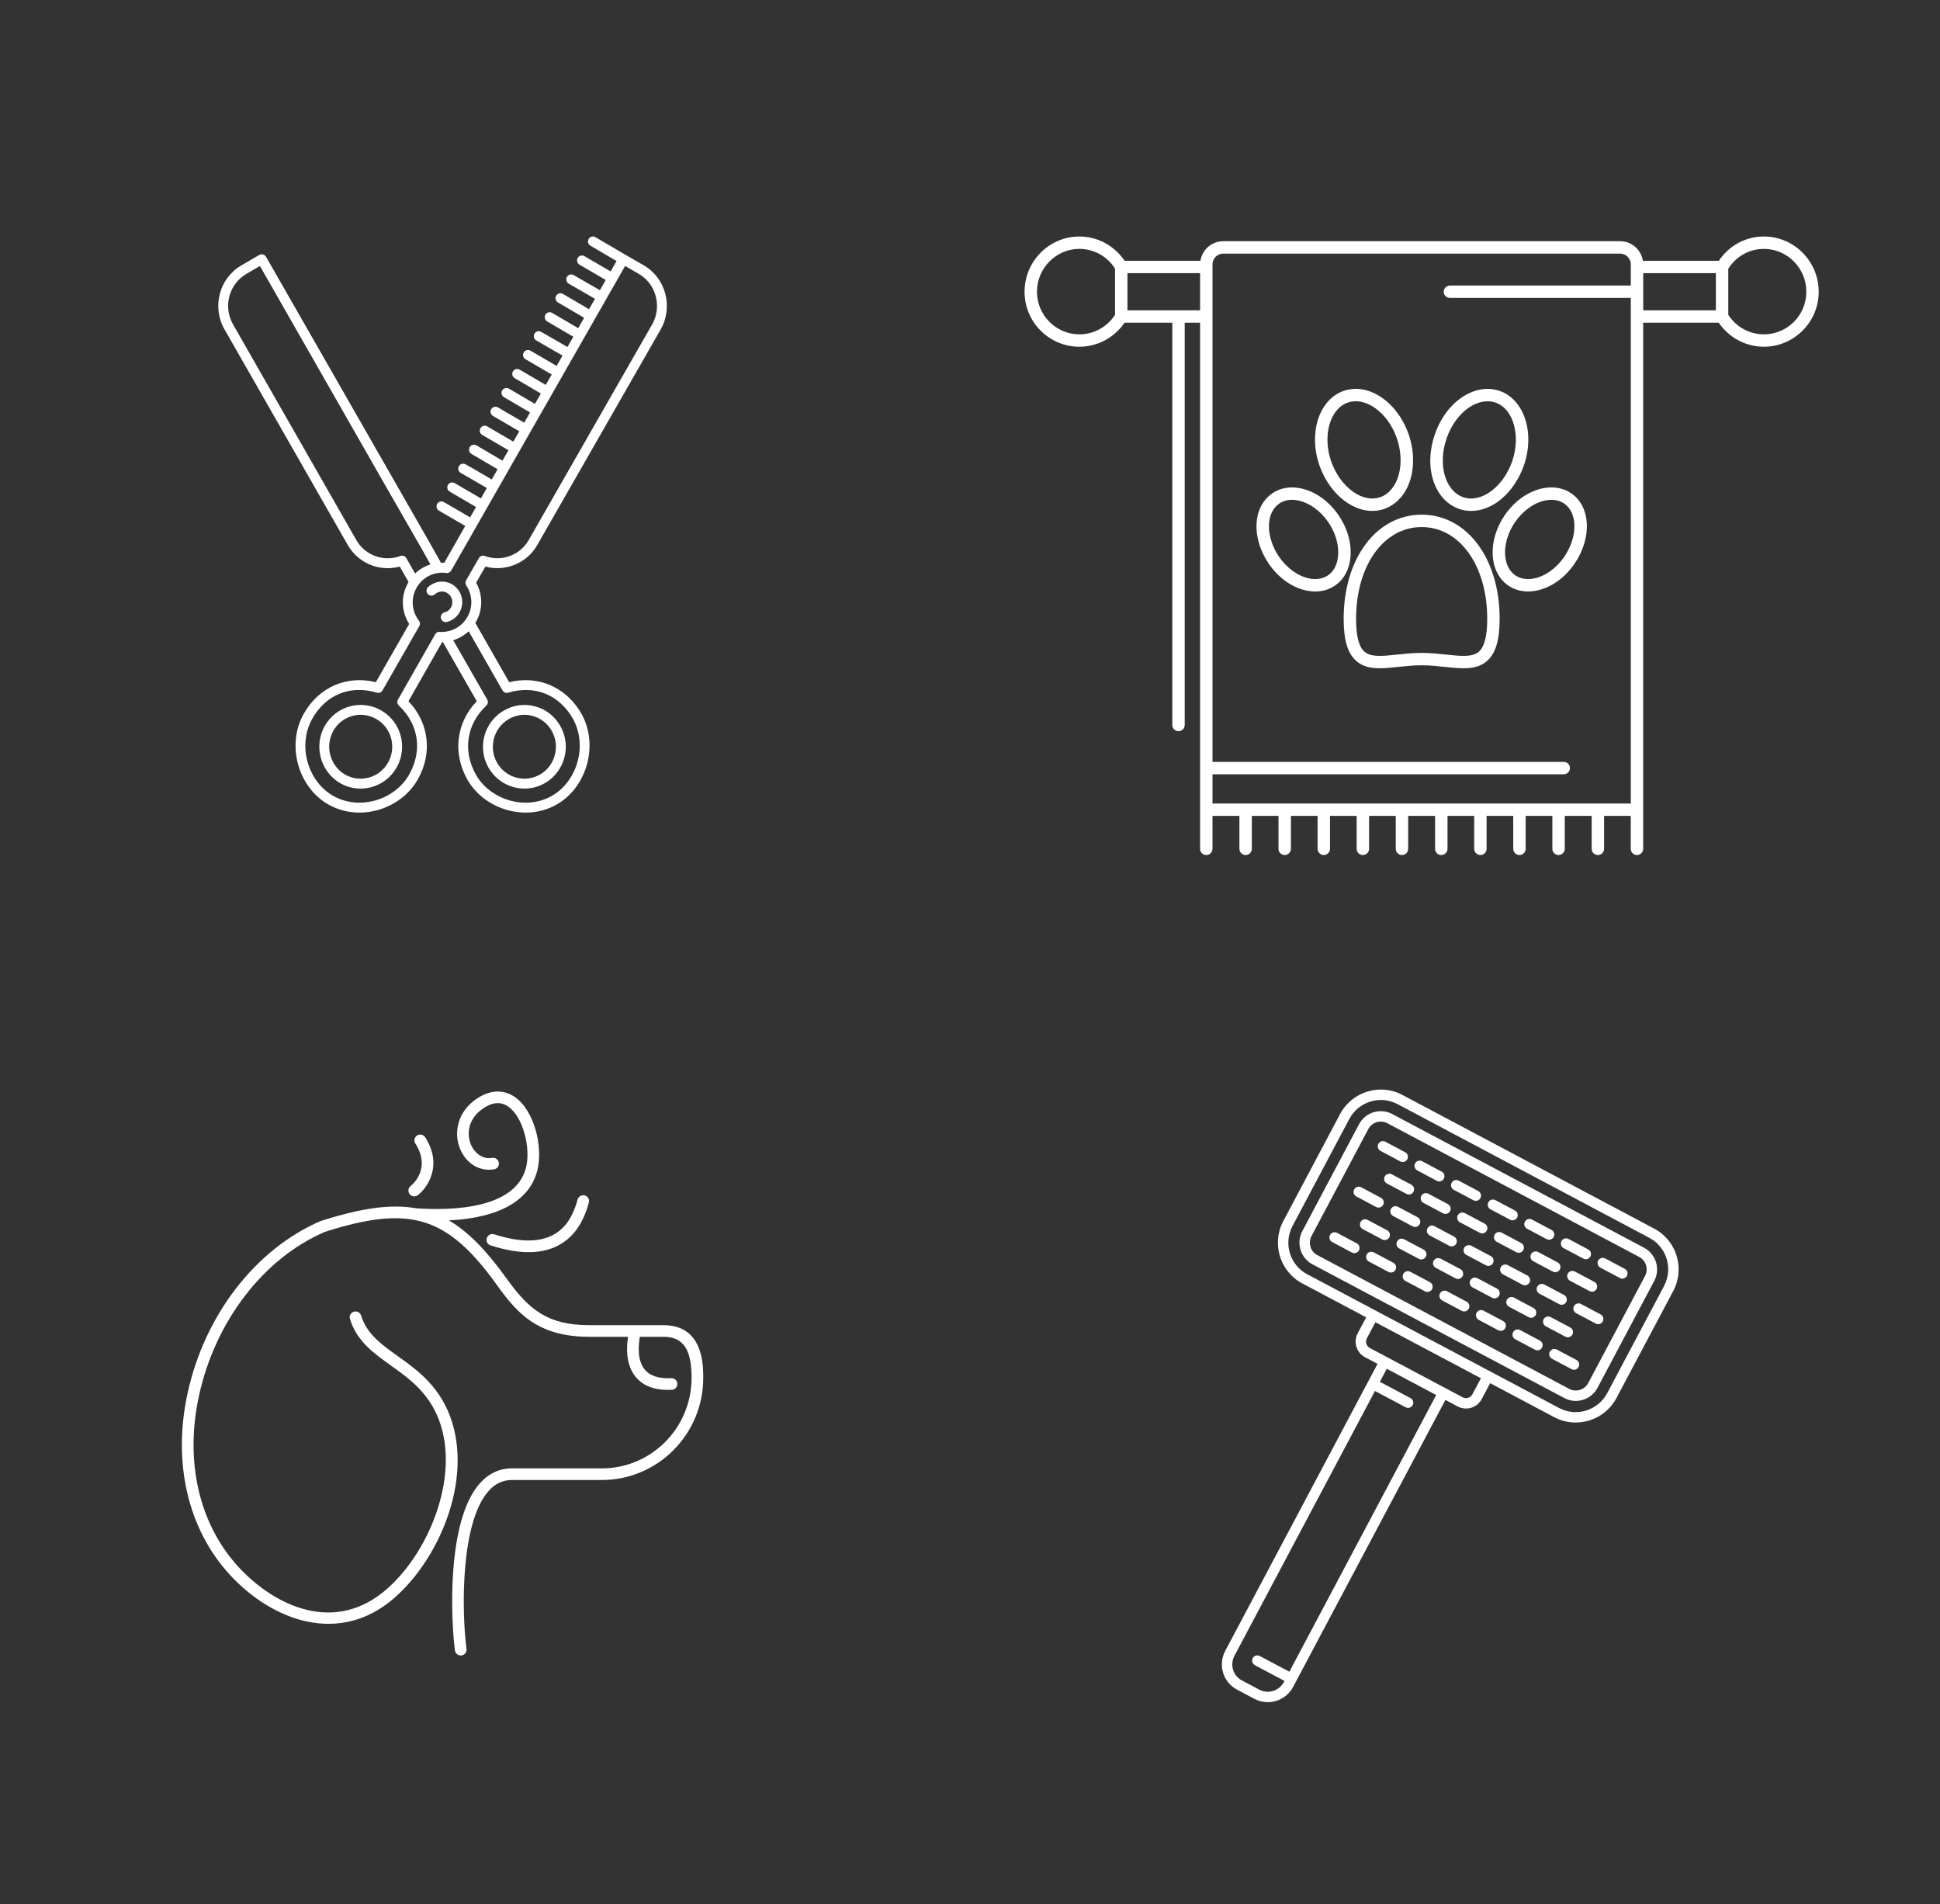 <?xml version="1.0" encoding="UTF-8"?>
<svg xmlns="http://www.w3.org/2000/svg" width="320" height="314" viewBox="0 0 320 314" fill="none">
  <rect x="0" y="0" width="320" height="314" fill="#333333" stroke="none"/>
  <g clip-path="url(#clip0_42_8)">
    <path d="M80.566 126.576C81.486 128.185 82.969 129.333 84.74 129.81C85.327 129.968 85.922 130.046 86.514 130.046C87.697 130.046 88.864 129.735 89.921 129.123C93.184 127.197 94.301 122.97 92.412 119.703C91.5 118.097 90.022 116.951 88.248 116.478C86.488 116.009 84.66 116.259 83.092 117.184C79.833 119.072 78.7 123.284 80.567 126.576H80.566ZM83.909 118.593C83.909 118.593 83.913 118.59 83.915 118.588C84.714 118.117 85.601 117.877 86.502 117.877C86.943 117.877 87.387 117.934 87.826 118.052C89.174 118.412 90.299 119.283 90.997 120.512C92.441 123.012 91.588 126.245 89.097 127.714C87.896 128.409 86.499 128.593 85.161 128.234C83.814 127.871 82.683 126.993 81.982 125.767C80.555 123.252 81.419 120.033 83.908 118.593H83.909Z" fill="white"></path>
    <path d="M88.632 89.856L109.01 54.27C111.066 50.589 109.817 45.881 106.225 43.776C106.222 43.776 106.221 43.773 106.219 43.773L103.216 42.045L98.217 39.114C97.826 38.884 97.327 39.015 97.102 39.404C96.874 39.793 97.004 40.293 97.393 40.52L101.702 43.047L100.724 44.758L96.408 42.243C96.018 42.015 95.52 42.147 95.294 42.536C95.068 42.925 95.199 43.425 95.588 43.65L99.916 46.172L98.951 47.861C98.342 47.509 97.734 47.158 97.125 46.808C96.294 46.332 95.464 45.857 94.632 45.372C94.243 45.143 93.743 45.278 93.518 45.666C93.291 46.055 93.423 46.554 93.812 46.78C94.646 47.266 95.48 47.744 96.314 48.223C96.923 48.572 97.532 48.923 98.141 49.276L97.159 50.993C95.737 50.152 94.3 49.311 92.857 48.47C92.467 48.241 91.969 48.376 91.743 48.764C91.517 49.153 91.648 49.652 92.037 49.878C93.484 50.721 94.924 51.565 96.351 52.408L95.374 54.117C93.936 53.279 92.498 52.44 91.087 51.602C90.7 51.371 90.199 51.5 89.97 51.887C89.739 52.275 89.867 52.775 90.255 53.004C91.674 53.847 93.12 54.689 94.565 55.533L93.599 57.223C92.157 56.404 90.715 55.571 89.273 54.73C88.883 54.502 88.385 54.636 88.159 55.023C87.933 55.413 88.064 55.912 88.453 56.138C89.899 56.98 91.345 57.816 92.79 58.638L91.816 60.344L87.499 57.828C87.108 57.601 86.61 57.734 86.385 58.121C86.158 58.511 86.289 59.01 86.678 59.237L91.007 61.759L90.023 63.48C88.6 62.639 87.165 61.8 85.724 60.959C85.333 60.73 84.835 60.864 84.61 61.252C84.383 61.641 84.514 62.141 84.903 62.366C86.349 63.209 87.788 64.052 89.215 64.895L88.237 66.604C86.801 65.767 85.363 64.929 83.953 64.091C83.567 63.86 83.067 63.988 82.836 64.375C82.605 64.761 82.734 65.262 83.121 65.491C84.539 66.334 85.984 67.176 87.429 68.019L86.465 69.705L82.14 67.184C81.749 66.956 81.252 67.09 81.026 67.478C80.799 67.867 80.93 68.367 81.319 68.592L85.655 71.119L84.678 72.829L80.364 70.314C79.973 70.086 79.476 70.219 79.249 70.609C79.023 70.998 79.154 71.497 79.543 71.724L83.87 74.244L82.885 75.966C81.517 75.158 80.138 74.35 78.751 73.54L78.589 73.446C78.2 73.218 77.7 73.352 77.475 73.739C77.248 74.128 77.379 74.628 77.768 74.853L77.931 74.949C79.322 75.76 80.706 76.57 82.077 77.381L81.113 79.067L80.488 78.701C79.26 77.981 78.04 77.266 76.802 76.57C76.408 76.35 75.911 76.489 75.69 76.879C75.47 77.271 75.61 77.768 76 77.99C77.23 78.682 78.443 79.392 79.663 80.107L80.303 80.481L79.329 82.192L75.005 79.672C74.616 79.442 74.116 79.577 73.891 79.965C73.664 80.354 73.795 80.854 74.184 81.079L78.522 83.606L77.547 85.317L73.229 82.801C72.838 82.573 72.34 82.708 72.115 83.094C71.888 83.484 72.019 83.983 72.408 84.21L76.74 86.734L73.28 92.806C73.152 92.8 73.031 92.8 72.916 92.8C72.856 92.8 72.8 92.817 72.74 92.818L71.039 89.784L43.882 42.347C43.774 42.158 43.596 42.02 43.386 41.963C43.179 41.908 42.952 41.936 42.765 42.046L39.794 43.775C39.794 43.775 39.794 43.775 39.791 43.775C36.172 45.896 34.924 50.607 37.01 54.277L57.352 89.856C59.094 92.9 62.619 94.334 65.943 93.43L67.393 95.982C66.805 96.965 66.446 98.103 66.446 99.334C66.446 100.564 66.806 101.828 67.492 102.898L61.994 112.499C57.21 111.309 52.602 113.298 50.12 117.679C47.233 122.709 49.077 129.689 54.068 132.618C55.659 133.535 57.449 134.003 59.288 134.003C60.257 134.003 61.243 133.873 62.218 133.61C65.06 132.844 67.485 131.017 68.872 128.602C71.385 124.223 70.785 119.2 67.374 115.633L72.946 105.857C72.976 105.857 73.003 105.849 73.033 105.847L78.641 115.633C75.24 119.193 74.625 124.214 77.111 128.6C78.501 131.02 80.936 132.846 83.792 133.612C84.765 133.873 85.746 134.003 86.712 134.003C88.551 134.003 90.337 133.535 91.922 132.616C96.896 129.698 98.754 122.72 95.898 117.679C93.386 113.301 88.763 111.315 83.991 112.499L78.406 102.73C79.011 101.738 79.378 100.581 79.378 99.334C79.378 98.178 79.09 97.068 78.541 96.092L80.07 93.431C83.363 94.324 86.947 92.865 88.633 89.857L88.632 89.856ZM66.324 91.636C66.23 91.636 66.133 91.652 66.039 91.686C63.285 92.709 60.227 91.599 58.766 89.044L38.426 53.468C36.779 50.573 37.763 46.855 40.616 45.182L42.874 43.867L64.164 81.116L69.616 90.598L71.006 93.08C70.065 93.366 69.202 93.875 68.469 94.575L67.031 92.047C66.884 91.786 66.608 91.635 66.323 91.635L66.324 91.636ZM83.837 114.232C88.138 112.912 92.217 114.543 94.479 118.486C96.912 122.779 95.33 128.722 91.099 131.205C89.062 132.385 86.617 132.68 84.214 132.037C81.774 131.383 79.7 129.833 78.527 127.792C76.284 123.835 76.933 119.455 80.218 116.363C80.492 116.105 80.555 115.691 80.366 115.364L74.76 105.58C74.949 105.522 75.133 105.449 75.317 105.374C75.406 105.337 75.494 105.299 75.58 105.259C75.847 105.135 76.105 104.99 76.355 104.83C76.453 104.767 76.552 104.707 76.646 104.639C76.877 104.474 77.102 104.298 77.312 104.103L82.891 113.858C83.079 114.188 83.471 114.346 83.837 114.232ZM78.985 92.044L76.886 95.696C76.731 95.965 76.743 96.3 76.916 96.558C77.46 97.365 77.746 98.325 77.746 99.331C77.746 100.547 77.29 101.646 76.561 102.502C76.441 102.639 76.324 102.78 76.191 102.902C76.112 102.977 76.025 103.043 75.94 103.113C75.764 103.256 75.584 103.39 75.393 103.507C75.304 103.562 75.211 103.61 75.12 103.657C74.931 103.757 74.737 103.844 74.538 103.918C74.419 103.962 74.298 103.999 74.173 104.033C73.99 104.083 73.803 104.123 73.615 104.152C73.383 104.186 73.151 104.224 72.909 104.224C72.826 104.224 72.721 104.224 72.691 104.216C72.333 104.126 71.963 104.284 71.781 104.602L65.647 115.364C65.461 115.691 65.523 116.102 65.797 116.36C69.088 119.458 69.724 123.837 67.456 127.785C66.283 129.829 64.219 131.377 61.791 132.031C59.389 132.679 56.934 132.385 54.886 131.205C50.641 128.714 49.074 122.77 51.534 118.483C53.256 115.444 56.064 113.779 59.234 113.779C60.179 113.779 61.155 113.926 62.144 114.229C62.51 114.345 62.903 114.187 63.09 113.855L69.16 103.256C69.323 102.972 69.301 102.618 69.103 102.358C68.43 101.472 68.073 100.424 68.073 99.329C68.073 98.039 68.58 96.872 69.389 95.997C69.437 95.945 69.482 95.887 69.531 95.838C69.709 95.662 69.904 95.504 70.108 95.358C70.157 95.321 70.204 95.283 70.255 95.248C70.471 95.104 70.701 94.981 70.94 94.872C70.99 94.85 71.037 94.825 71.088 94.805C71.31 94.713 71.544 94.645 71.781 94.586C71.88 94.563 71.977 94.54 72.078 94.523C72.349 94.476 72.624 94.439 72.909 94.439C73.138 94.439 73.336 94.439 73.538 94.484C73.884 94.562 74.25 94.402 74.426 94.089L85.688 74.37L92.818 61.887C92.818 61.887 92.822 61.884 92.825 61.882C92.827 61.877 92.826 61.873 92.829 61.871L99.949 49.404C99.949 49.404 99.958 49.397 99.961 49.392C99.965 49.385 99.965 49.377 99.969 49.368L101.71 46.32C101.717 46.309 101.73 46.305 101.737 46.292C101.747 46.276 101.747 46.257 101.755 46.239L103.111 43.865L105.402 45.184C108.232 46.844 109.211 50.562 107.59 53.466L87.213 89.05C85.799 91.572 82.686 92.704 79.977 91.686C79.602 91.544 79.181 91.697 78.983 92.044H78.985Z" fill="white"></path>
    <path d="M62.923 117.181C61.336 116.254 59.487 116.004 57.722 116.482C55.953 116.958 54.48 118.102 53.572 119.703C51.71 122.988 52.827 127.213 56.07 129.126C57.121 129.735 58.288 130.046 59.469 130.046C60.062 130.046 60.658 129.968 61.245 129.81C63.016 129.332 64.499 128.184 65.422 126.573C67.292 123.274 66.173 119.062 62.925 117.182L62.923 117.181ZM64.003 125.765C63.299 126.993 62.168 127.871 60.821 128.234C59.481 128.594 58.086 128.411 56.892 127.717C54.416 126.257 53.564 123.022 54.991 120.505C55.682 119.288 56.801 118.418 58.146 118.056C58.591 117.936 59.043 117.877 59.492 117.877C60.399 117.877 61.296 118.119 62.105 118.591C62.105 118.591 62.105 118.591 62.108 118.593C64.584 120.026 65.434 123.246 64.005 125.765H64.003Z" fill="white"></path>
    <path d="M72.91 95.908C72.093 95.908 71.283 96.223 70.63 96.794C70.292 97.091 70.258 97.606 70.555 97.945C70.853 98.285 71.368 98.316 71.705 98.021C72.06 97.71 72.489 97.538 72.91 97.538C73.833 97.538 74.614 98.345 74.614 99.299C74.614 100.109 74.094 100.787 73.32 100.988C72.885 101.101 72.622 101.546 72.736 101.982C72.83 102.349 73.162 102.592 73.523 102.592C73.592 102.592 73.66 102.584 73.73 102.566C75.211 102.181 76.246 100.838 76.246 99.299C76.246 97.429 74.749 95.908 72.912 95.908H72.91Z" fill="white"></path>
  </g>
  <g clip-path="url(#clip1_42_8)">
    <path d="M290.946 39C287.94 39 285.212 40.495 283.511 43.004H270.989C270.709 41.181 269.135 39.776 267.225 39.776H201.775C199.865 39.776 198.291 41.181 198.011 43.004H185.494C183.839 40.527 181.051 39 178.052 39C173.06 39 169 43.087 169 48.11C169 53.133 173.06 57.179 178.052 57.179C181.039 57.179 183.826 55.668 185.489 53.217H193.37V119.556C193.37 120.12 193.828 120.577 194.393 120.577C194.959 120.577 195.417 120.12 195.417 119.556V53.215H197.951V139.979C197.951 140.543 198.409 141 198.975 141C199.541 141 199.999 140.543 199.999 139.979V134.546H204.438V139.979C204.438 140.543 204.896 141 205.462 141C206.028 141 206.486 140.543 206.486 139.979V134.546H210.886V139.979C210.886 140.543 211.343 141 211.909 141C212.475 141 212.933 140.543 212.933 139.979V134.546H217.333V139.979C217.333 140.543 217.791 141 218.357 141C218.923 141 219.38 140.543 219.38 139.979V134.546H223.78V139.979C223.78 140.543 224.238 141 224.804 141C225.37 141 225.828 140.543 225.828 139.979V134.546H230.228V139.979C230.228 140.543 230.686 141 231.251 141C231.817 141 232.275 140.543 232.275 139.979V134.546H236.716V139.979C236.716 140.543 237.174 141 237.74 141C238.306 141 238.764 140.543 238.764 139.979V134.546H243.164V139.979C243.164 140.543 243.621 141 244.187 141C244.753 141 245.211 140.543 245.211 139.979V134.546H249.609V139.979C249.609 140.543 250.067 141 250.633 141C251.199 141 251.657 140.543 251.657 139.979V134.546H256.057V139.979C256.057 140.543 256.515 141 257.08 141C257.646 141 258.104 140.543 258.104 139.979V134.546H262.545V139.979C262.545 140.543 263.003 141 263.569 141C264.135 141 264.593 140.543 264.593 139.979V134.546H268.993V139.979C268.993 140.543 269.45 141 270.016 141C270.582 141 271.04 140.543 271.04 139.979V53.215H283.504C285.168 55.666 287.954 57.178 290.941 57.178C295.933 57.178 299.993 53.109 299.993 48.108C299.993 43.108 295.938 39 290.946 39ZM178.052 55.136C174.189 55.136 171.047 51.984 171.047 48.11C171.047 44.237 174.19 41.042 178.052 41.042C180.437 41.042 182.663 42.285 183.922 44.305V51.909C182.653 53.904 180.429 55.136 178.052 55.136ZM185.971 51.173V45.046H197.953V51.173H185.971ZM200.001 127.683H257.938C258.504 127.683 258.961 127.226 258.961 126.662C258.961 126.097 258.504 125.641 257.938 125.641H200.001V43.575C200.001 42.622 200.813 41.818 201.775 41.818H267.225C268.185 41.818 268.999 42.622 268.999 43.575V47.088H239.163C238.597 47.088 238.14 47.544 238.14 48.108C238.14 48.673 238.597 49.13 239.163 49.13H268.999V132.502H200.001V127.683ZM271.047 45.046H283.029V51.173H271.047V45.046ZM290.946 55.136C288.568 55.136 286.344 53.906 285.077 51.909V44.312C286.385 42.26 288.561 41.044 290.946 41.044C294.81 41.044 297.951 44.214 297.951 48.11C297.951 52.006 294.81 55.136 290.946 55.136Z" fill="white"></path>
    <path d="M259.217 81.382L259.212 81.379C257.924 80.488 256.336 80.183 254.623 80.498C252.188 80.944 249.853 82.567 248.214 84.948C245.334 89.138 245.578 94.337 248.759 96.536C249.717 97.198 250.839 97.537 252.053 97.537C252.469 97.537 252.895 97.497 253.33 97.417C255.75 96.974 258.078 95.349 259.719 92.962C262.617 88.7 262.396 83.614 259.219 81.382H259.217ZM258.025 91.813C256.712 93.725 254.817 95.069 252.958 95.411C251.797 95.623 250.751 95.433 249.925 94.86C247.704 93.326 247.696 89.316 249.901 86.106C251.214 84.197 253.116 82.853 254.992 82.509C255.304 82.453 255.607 82.424 255.901 82.424C256.705 82.424 257.434 82.637 258.041 83.056C260.256 84.614 260.249 88.544 258.025 91.813Z" fill="white"></path>
    <path d="M220.787 84.95C219.142 82.557 216.798 80.933 214.356 80.495C212.657 80.189 211.088 80.497 209.828 81.382C206.618 83.604 206.378 88.692 209.284 92.969C210.923 95.355 213.254 96.978 215.673 97.421C216.107 97.501 216.536 97.54 216.951 97.54C218.165 97.54 219.286 97.202 220.245 96.54C223.422 94.341 223.667 89.142 220.788 84.952L220.787 84.95ZM219.075 94.859C218.249 95.432 217.199 95.623 216.044 95.41C214.183 95.068 212.287 93.723 210.977 91.817C208.748 88.536 208.756 84.606 210.996 83.057C210.996 83.057 210.999 83.055 211.001 83.053C211.596 82.634 212.316 82.422 213.113 82.422C213.396 82.422 213.691 82.45 213.993 82.504C215.87 82.841 217.779 84.187 219.096 86.104C221.301 89.316 221.292 93.325 219.074 94.859H219.075Z" fill="white"></path>
    <path d="M240.651 83.917C241.313 84.148 241.991 84.257 242.671 84.257C246.188 84.257 249.753 81.309 251.363 76.749C253.214 71.385 251.422 65.876 247.37 64.465C245.76 63.901 243.999 64.039 242.277 64.869C239.789 66.068 237.754 68.518 236.694 71.586C234.791 77.022 236.524 82.436 240.65 83.915L240.651 83.917ZM238.63 72.257C239.501 69.733 241.198 67.658 243.169 66.709C243.911 66.352 244.654 66.17 245.367 66.17C245.823 66.17 246.267 66.244 246.691 66.392C246.691 66.392 246.691 66.392 246.694 66.392C249.635 67.415 250.888 71.853 249.431 76.077C247.917 80.365 244.283 83.014 241.336 81.991C238.34 80.916 237.126 76.551 238.632 72.255L238.63 72.257Z" fill="white"></path>
    <path d="M234.499 84.873C227.045 84.873 221.635 92.088 221.635 102.03C221.635 105.515 222.283 107.72 223.676 108.966C224.749 109.928 226.076 110.203 227.596 110.203C228.558 110.203 229.597 110.092 230.692 109.975C231.917 109.845 233.182 109.71 234.499 109.71C235.816 109.71 237.082 109.845 238.308 109.975C241.132 110.276 243.572 110.538 245.324 108.966C246.715 107.72 247.363 105.515 247.363 102.03C247.363 92.088 241.953 84.873 234.497 84.873H234.499ZM243.956 107.448C242.881 108.409 240.959 108.204 238.525 107.944C237.308 107.814 235.926 107.667 234.499 107.667C233.072 107.667 231.692 107.814 230.475 107.944C228.04 108.204 226.118 108.409 225.044 107.448C224.128 106.627 223.683 104.855 223.683 102.03C223.683 93.272 228.232 86.915 234.499 86.915C240.766 86.915 245.316 93.272 245.316 102.03C245.316 104.855 244.87 106.627 243.954 107.448H243.956Z" fill="white"></path>
    <path d="M222.054 82.79C223.446 83.759 224.923 84.255 226.354 84.255C227.037 84.255 227.709 84.142 228.359 83.913C232.455 82.444 234.206 77.033 232.344 71.584C231.451 69.053 229.882 66.917 227.927 65.57C225.873 64.153 223.64 63.76 221.632 64.465C217.58 65.874 215.788 71.384 217.64 76.756C218.533 79.289 220.102 81.432 222.054 82.79ZM222.306 66.394H222.309C222.733 66.245 223.177 66.171 223.633 66.171C224.648 66.171 225.723 66.537 226.759 67.251C228.361 68.355 229.659 70.136 230.406 72.255C231.877 76.554 230.646 80.922 227.67 81.991C226.301 82.468 224.725 82.16 223.223 81.115C221.622 80 220.324 78.211 219.571 76.085C218.112 71.855 219.363 67.415 222.304 66.394H222.306Z" fill="white"></path>
  </g>
  <g clip-path="url(#clip2_42_8)">
    <path d="M272.87 202.618L231.309 180.556C227.616 178.595 223.009 180.018 221.04 183.727L211.679 201.361C209.711 205.069 211.114 209.682 214.807 211.643L225.348 217.238L223.949 219.874C223.195 221.294 223.734 223.061 225.153 223.814L227.223 224.913L202.101 272.239C200.877 274.546 201.737 277.405 204.018 278.616L206.913 280.153C209.21 281.373 212.075 280.488 213.298 278.183L238.421 230.857L240.462 231.941C241.88 232.693 243.645 232.149 244.399 230.73L245.798 228.094L256.369 233.706C260.063 235.666 264.67 234.244 266.638 230.536L275.999 212.901C277.968 209.192 276.565 204.579 272.872 202.619L272.87 202.618ZM212.676 275.678L207.801 273.09C207.381 272.867 206.861 273.025 206.639 273.443C206.416 273.862 206.577 274.381 206.997 274.605L211.872 277.192L211.776 277.374C210.995 278.844 209.174 279.41 207.716 278.636L204.822 277.1C203.38 276.335 202.843 274.516 203.623 273.046L226.8 229.386L231.856 232.069C232.276 232.293 232.796 232.135 233.018 231.716C233.241 231.297 233.08 230.778 232.66 230.555L227.604 227.871L228.745 225.721L236.898 230.049L212.676 275.678ZM242.876 229.921C242.565 230.506 241.842 230.732 241.265 230.426L225.955 222.299C225.378 221.992 225.16 221.267 225.471 220.682L226.87 218.046L244.275 227.285L242.876 229.921ZM265.115 229.727C263.59 232.601 260.027 233.706 257.173 232.191L215.611 210.128C212.756 208.613 211.677 205.043 213.202 202.17L222.563 184.535C224.089 181.661 227.652 180.556 230.505 182.07L272.066 204.133C274.921 205.648 276.001 209.218 274.475 212.092L265.114 229.727L265.115 229.727Z" fill="white"></path>
    <path d="M271.197 205.77L229.636 183.708C227.671 182.665 225.22 183.419 224.174 185.391L214.813 203.025C213.766 204.996 214.515 207.449 216.48 208.492L258.041 230.554C260.005 231.597 262.455 230.842 263.502 228.871L272.863 211.237C273.909 209.265 273.161 206.813 271.197 205.77ZM261.98 228.063C261.377 229.199 259.97 229.637 258.845 229.04L217.284 206.977C216.157 206.379 215.731 204.969 216.334 203.833L225.695 186.198C226.298 185.063 227.705 184.625 228.832 185.223L270.393 207.285C271.518 207.882 271.944 209.292 271.341 210.429L261.98 228.063Z" fill="white"></path>
    <path d="M245.861 199.428L249.085 201.139C249.506 201.363 250.026 201.205 250.248 200.786C250.47 200.367 250.31 199.848 249.889 199.625L246.665 197.913C246.244 197.69 245.724 197.848 245.502 198.267C245.28 198.685 245.44 199.204 245.861 199.428Z" fill="white"></path>
    <path d="M251.888 202.627L255.114 204.34C255.535 204.563 256.055 204.405 256.277 203.986C256.499 203.568 256.339 203.048 255.918 202.825L252.692 201.113C252.272 200.89 251.752 201.048 251.53 201.466C251.307 201.885 251.468 202.404 251.888 202.627Z" fill="white"></path>
    <path d="M227.718 189.796L230.973 191.524C231.393 191.747 231.913 191.589 232.135 191.171C232.358 190.752 232.197 190.233 231.777 190.01L228.522 188.282C228.101 188.059 227.581 188.217 227.359 188.635C227.137 189.054 227.297 189.573 227.718 189.796Z" fill="white"></path>
    <path d="M233.775 193.012L236.999 194.724C237.42 194.947 237.94 194.789 238.162 194.37C238.384 193.952 238.224 193.432 237.803 193.209L234.579 191.498C234.158 191.274 233.638 191.432 233.416 191.851C233.194 192.27 233.354 192.789 233.775 193.012Z" fill="white"></path>
    <path d="M239.803 196.212L243.027 197.924C243.448 198.147 243.968 197.989 244.19 197.57C244.412 197.152 244.252 196.632 243.831 196.409L240.607 194.697C240.186 194.474 239.666 194.632 239.444 195.051C239.222 195.469 239.382 195.989 239.803 196.212Z" fill="white"></path>
    <path d="M257.917 205.828L261.172 207.555C261.592 207.779 262.112 207.621 262.335 207.202C262.557 206.783 262.396 206.264 261.976 206.041L258.721 204.313C258.3 204.09 257.78 204.248 257.558 204.666C257.336 205.085 257.496 205.604 257.917 205.828Z" fill="white"></path>
    <path d="M268.003 209.24L264.777 207.528C264.356 207.305 263.836 207.463 263.614 207.881C263.392 208.3 263.552 208.819 263.973 209.042L267.199 210.755C267.619 210.978 268.139 210.82 268.361 210.401C268.584 209.983 268.423 209.463 268.003 209.24Z" fill="white"></path>
    <path d="M246.261 208.3C246.483 207.881 246.322 207.362 245.902 207.138L242.677 205.427C242.257 205.204 241.737 205.362 241.515 205.78C241.292 206.199 241.453 206.718 241.873 206.941L245.098 208.653C245.518 208.876 246.038 208.718 246.261 208.3Z" fill="white"></path>
    <path d="M240.202 205.083C240.424 204.665 240.264 204.145 239.843 203.922L236.619 202.211C236.198 201.987 235.678 202.145 235.456 202.564C235.234 202.983 235.394 203.502 235.815 203.725L239.039 205.437C239.46 205.66 239.98 205.502 240.202 205.083Z" fill="white"></path>
    <path d="M252.287 211.499C252.509 211.08 252.349 210.561 251.928 210.338L248.703 208.626C248.282 208.402 247.762 208.56 247.54 208.979C247.318 209.398 247.478 209.917 247.899 210.14L251.124 211.852C251.545 212.076 252.065 211.918 252.287 211.499Z" fill="white"></path>
    <path d="M234.175 201.884C234.397 201.465 234.237 200.946 233.816 200.723L230.592 199.011C230.171 198.788 229.651 198.946 229.429 199.365C229.207 199.783 229.367 200.303 229.788 200.526L233.012 202.237C233.433 202.461 233.953 202.303 234.175 201.884Z" fill="white"></path>
    <path d="M257.988 213.553L254.733 211.825C254.312 211.602 253.792 211.76 253.57 212.178C253.348 212.597 253.508 213.116 253.929 213.339L257.184 215.067C257.605 215.29 258.125 215.132 258.347 214.714C258.569 214.295 258.409 213.776 257.988 213.553Z" fill="white"></path>
    <path d="M264.015 216.752L260.789 215.04C260.369 214.816 259.849 214.974 259.626 215.393C259.404 215.812 259.565 216.331 259.985 216.554L263.211 218.266C263.631 218.49 264.151 218.332 264.374 217.913C264.596 217.494 264.435 216.975 264.015 216.752Z" fill="white"></path>
    <path d="M223.729 197.31L226.984 199.038C227.404 199.261 227.924 199.103 228.147 198.685C228.369 198.266 228.208 197.747 227.788 197.523L224.533 195.795C224.112 195.572 223.592 195.73 223.37 196.149C223.148 196.567 223.308 197.087 223.729 197.31Z" fill="white"></path>
    <path d="M254.619 217.552C254.396 217.971 254.557 218.49 254.977 218.713L258.203 220.426C258.624 220.649 259.144 220.491 259.366 220.072C259.588 219.654 259.428 219.134 259.007 218.911L255.781 217.199C255.361 216.976 254.841 217.134 254.619 217.552Z" fill="white"></path>
    <path d="M244.078 203.296C244.499 203.519 245.019 203.361 245.241 202.942C245.463 202.524 245.303 202.004 244.882 201.781L241.627 200.053C241.206 199.83 240.686 199.988 240.464 200.407C240.242 200.825 240.402 201.345 240.823 201.568L244.078 203.296Z" fill="white"></path>
    <path d="M225.583 201.169C225.163 200.945 224.642 201.103 224.42 201.522C224.198 201.941 224.359 202.46 224.779 202.683L228.003 204.395C228.424 204.618 228.944 204.46 229.166 204.041C229.389 203.623 229.228 203.103 228.807 202.88L225.583 201.169Z" fill="white"></path>
    <path d="M233.156 196.527C233.378 196.109 233.217 195.589 232.797 195.366L229.572 193.654C229.152 193.431 228.632 193.589 228.41 194.008C228.187 194.426 228.348 194.946 228.768 195.169L231.993 196.881C232.413 197.104 232.933 196.946 233.156 196.527Z" fill="white"></path>
    <path d="M230.806 205.883L234.032 207.595C234.452 207.818 234.972 207.66 235.194 207.242C235.417 206.823 235.256 206.304 234.836 206.081L231.61 204.368C231.189 204.145 230.669 204.303 230.447 204.722C230.225 205.14 230.385 205.66 230.806 205.883Z" fill="white"></path>
    <path d="M236.833 209.082L240.088 210.81C240.508 211.033 241.028 210.875 241.251 210.456C241.473 210.038 241.312 209.519 240.892 209.295L237.637 207.567C237.216 207.344 236.696 207.502 236.474 207.921C236.252 208.339 236.412 208.859 236.833 209.082Z" fill="white"></path>
    <path d="M238.021 200.08C238.441 200.304 238.961 200.146 239.184 199.727C239.406 199.308 239.245 198.789 238.825 198.566L235.599 196.854C235.179 196.63 234.659 196.788 234.436 197.207C234.214 197.626 234.375 198.145 234.795 198.368L238.021 200.08Z" fill="white"></path>
    <path d="M263.354 212.557C263.576 212.139 263.415 211.619 262.995 211.396L259.769 209.684C259.349 209.46 258.829 209.618 258.606 210.037C258.384 210.456 258.545 210.975 258.965 211.198L262.191 212.911C262.611 213.134 263.131 212.976 263.354 212.557Z" fill="white"></path>
    <path d="M250.105 206.495C250.526 206.719 251.046 206.561 251.268 206.142C251.49 205.723 251.33 205.204 250.909 204.981L247.685 203.269C247.264 203.046 246.744 203.204 246.522 203.623C246.3 204.041 246.46 204.56 246.881 204.784L250.105 206.495Z" fill="white"></path>
    <path d="M248.92 215.498L252.145 217.21C252.566 217.434 253.086 217.276 253.308 216.857C253.53 216.438 253.37 215.919 252.949 215.696L249.724 213.983C249.303 213.76 248.783 213.918 248.561 214.337C248.339 214.755 248.499 215.275 248.92 215.498Z" fill="white"></path>
    <path d="M242.891 212.298L246.116 214.01C246.536 214.233 247.056 214.075 247.279 213.657C247.501 213.238 247.34 212.719 246.92 212.495L243.695 210.784C243.275 210.561 242.755 210.719 242.533 211.137C242.31 211.556 242.471 212.075 242.891 212.298Z" fill="white"></path>
    <path d="M256.133 209.695C256.554 209.918 257.074 209.76 257.296 209.342C257.518 208.923 257.358 208.404 256.937 208.181L253.712 206.468C253.291 206.245 252.771 206.403 252.549 206.822C252.326 207.24 252.487 207.76 252.908 207.983L256.133 209.695Z" fill="white"></path>
    <path d="M260.026 224.267L256.8 222.554C256.38 222.331 255.86 222.489 255.638 222.908C255.415 223.326 255.576 223.846 255.996 224.069L259.222 225.781C259.643 226.004 260.163 225.846 260.385 225.428C260.607 225.009 260.447 224.49 260.026 224.267Z" fill="white"></path>
    <path d="M247.94 217.851L244.714 216.139C244.294 215.915 243.774 216.074 243.552 216.492C243.329 216.911 243.49 217.43 243.91 217.653L247.136 219.366C247.557 219.589 248.077 219.431 248.299 219.012C248.521 218.594 248.361 218.074 247.94 217.851Z" fill="white"></path>
    <path d="M253.999 221.067L250.744 219.339C250.324 219.116 249.804 219.274 249.581 219.693C249.359 220.111 249.52 220.631 249.94 220.854L253.195 222.582C253.616 222.805 254.136 222.647 254.358 222.228C254.58 221.81 254.42 221.291 253.999 221.067Z" fill="white"></path>
    <path d="M235.855 211.436L232.63 209.724C232.21 209.501 231.69 209.659 231.468 210.078C231.245 210.496 231.406 211.016 231.826 211.239L235.051 212.95C235.471 213.174 235.991 213.016 236.214 212.597C236.436 212.178 236.275 211.659 235.855 211.436Z" fill="white"></path>
    <path d="M241.913 214.652L238.689 212.94C238.269 212.717 237.748 212.875 237.526 213.293C237.304 213.712 237.465 214.231 237.885 214.455L241.109 216.166C241.53 216.389 242.05 216.231 242.272 215.813C242.494 215.394 242.334 214.875 241.913 214.652Z" fill="white"></path>
    <path d="M223.799 205.037L220.545 203.309C220.124 203.085 219.604 203.243 219.382 203.662C219.159 204.081 219.32 204.6 219.741 204.823L222.995 206.551C223.416 206.774 223.936 206.616 224.158 206.198C224.381 205.779 224.22 205.26 223.799 205.037Z" fill="white"></path>
    <path d="M229.827 208.236L226.602 206.524C226.182 206.301 225.662 206.459 225.439 206.877C225.217 207.296 225.378 207.815 225.798 208.039L229.023 209.75C229.443 209.973 229.963 209.815 230.185 209.397C230.408 208.978 230.247 208.459 229.827 208.236Z" fill="white"></path>
  </g>
  <g clip-path="url(#clip3_42_8)">
    <path d="M81.514 203.548C81.011 203.383 80.465 203.661 80.302 204.165C80.137 204.669 80.415 205.209 80.921 205.371C83.236 206.119 85.332 206.492 87.199 206.492C90.407 206.492 92.942 205.389 94.772 203.192C95.781 201.976 96.619 200.239 97.135 198.304C97.271 197.792 96.964 197.267 96.45 197.132C95.944 196.997 95.41 197.302 95.273 197.814C94.836 199.464 94.112 200.979 93.29 201.971C90.947 204.782 86.986 205.312 81.517 203.548H81.514Z" fill="white"></path>
    <path d="M109.432 218.529H97.192C90.319 218.529 87.209 215.94 83.564 210.841C80.299 206.298 77.297 203.154 74.032 201.249C82.259 200.86 87.375 198.012 88.632 193.006C89.611 189.18 88.154 183.027 84.808 180.827C83.66 180.071 81.278 179.156 78.19 181.507C75.201 183.81 74.904 187.214 75.938 189.567C76.978 191.939 79.156 193.219 81.492 192.833C82.016 192.746 82.371 192.252 82.282 191.73C82.193 191.209 81.703 190.855 81.173 190.942C79.431 191.236 78.213 189.968 77.7 188.801C77.021 187.253 77.05 184.81 79.362 183.027C80.99 181.789 82.464 181.582 83.746 182.427C86.33 184.125 87.567 189.403 86.766 192.536C85.06 199.321 74.746 199.671 68.654 199.259C64.388 198.49 59.406 199.275 52.889 201.358C42.147 205.983 33.734 216.874 30.934 229.782C28.454 241.207 30.972 252.082 37.842 259.615C44.873 267.296 56.036 271.458 65.118 263.445C72.842 256.659 78.383 242.949 73.863 232.632C71.852 228.092 68.526 225.715 65.592 223.618C62.859 221.665 60.499 219.979 59.567 216.945C59.411 216.439 58.869 216.157 58.366 216.309C57.856 216.465 57.571 217.001 57.726 217.506C58.85 221.159 61.579 223.111 64.47 225.176C67.337 227.225 70.303 229.345 72.101 233.403C76.142 242.626 71.095 255.64 63.844 262.011C55.187 269.649 45.192 264.799 39.269 258.328C32.822 251.259 30.469 241.002 32.817 230.188C35.488 217.875 43.474 207.503 53.568 203.151C67.68 198.647 73.793 200.539 82 211.955C85.321 216.601 88.758 220.446 97.195 220.446H103.597C103.336 222.069 103.181 224.955 104.8 226.996C106.059 228.582 108.071 229.325 110.815 229.187C111.346 229.161 111.755 228.712 111.729 228.182C111.705 227.652 111.23 227.233 110.72 227.272C108.64 227.37 107.165 226.88 106.314 225.812C105.045 224.218 105.322 221.668 105.551 220.448H109.434C112.687 220.448 114.075 222.477 114.075 227.233C114.075 235.455 107.444 242.144 99.291 242.144H84.46C82.38 242.144 80.583 242.989 79.115 244.65C73.661 250.83 74.364 266.993 75.041 272.167C75.104 272.65 75.519 273.002 75.994 273.002C76.036 273.002 76.076 272.998 76.12 272.994C76.647 272.925 77.018 272.445 76.95 271.92C76.136 265.693 75.947 251.143 80.562 245.914C81.663 244.667 82.936 244.061 84.458 244.061H99.289C108.502 244.061 115.999 236.511 115.999 227.232C115.999 225.08 115.999 218.53 109.43 218.53L109.432 218.529Z" fill="white"></path>
    <path d="M68.332 197.291C68.539 197.291 68.747 197.225 68.922 197.089C70.612 195.776 73.038 192.093 70.135 187.54C69.848 187.094 69.256 186.961 68.805 187.245C68.355 187.529 68.223 188.121 68.508 188.567C71.141 192.693 68.095 195.293 67.734 195.58C67.318 195.906 67.244 196.506 67.57 196.924C67.76 197.166 68.042 197.293 68.331 197.293L68.332 197.291Z" fill="white"></path>
  </g>
  <defs>
    <clipPath id="clip0_42_8">
      <rect width="74" height="95" fill="white" transform="translate(36 39)"></rect>
    </clipPath>
    <clipPath id="clip1_42_8">
      <rect width="131" height="102" fill="white" transform="translate(169 39)"></rect>
    </clipPath>
    <clipPath id="clip2_42_8">
      <rect width="62.221" height="99.411" fill="white" transform="translate(224.611 177) rotate(27.961)"></rect>
    </clipPath>
    <clipPath id="clip3_42_8">
      <rect width="86" height="93" fill="white" transform="translate(30 180)"></rect>
    </clipPath>
  </defs>
</svg>
